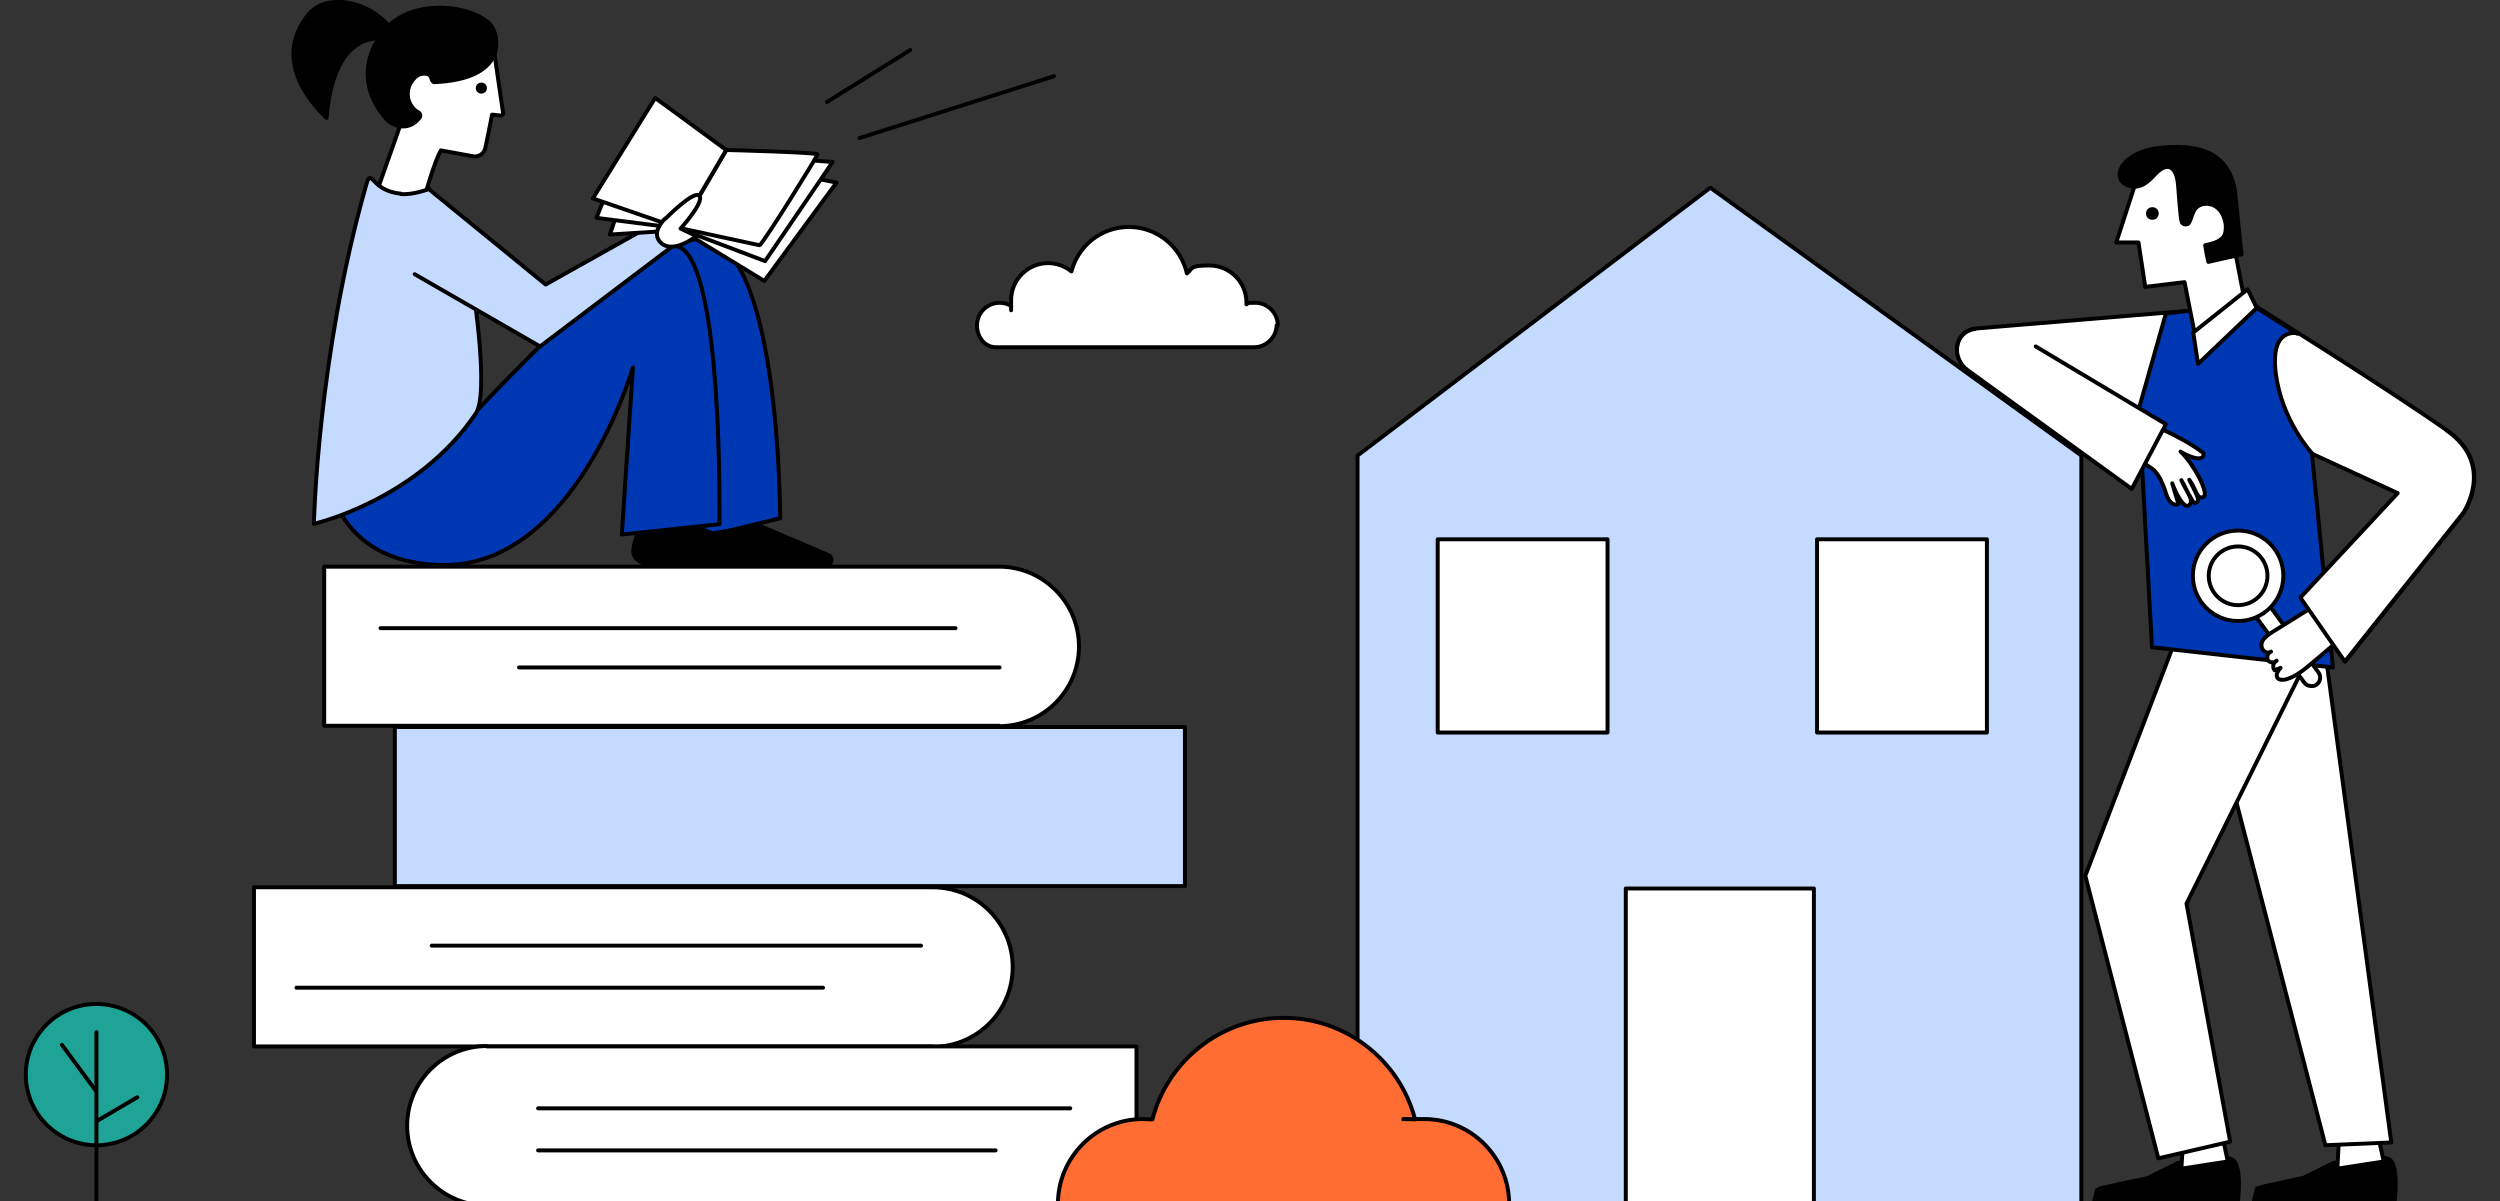 <?xml version="1.0" encoding="UTF-8"?> <svg xmlns="http://www.w3.org/2000/svg" id="Calque_1" version="1.1" viewBox="0 0 630 302.7"><rect x="0" y="0" width="630" height="302.7" fill="#333333" stroke="none"/><defs><style> .st0, .st1, .st2, .st3, .st4, .st5, .st6, .st7 { stroke: #000; stroke-linecap: round; stroke-linejoin: round; } .st0, .st8, .st5 { fill: #fff; } .st1 { fill: none; } .st3 { fill: #c5daff; } .st4 { fill: #ff6d33; } .st5 { stroke-width: 1px; } .st6 { fill: #1fa396; } .st7 { fill: #0037b2; } </style></defs><g><polygon class="st3" points="524.5 303.8 342.1 303.8 342.1 114.8 431 47.3 524.5 114.8 524.5 303.8"></polygon><rect class="st0" x="409.7" y="223.9" width="47.4" height="79.9"></rect><rect class="st0" x="362.3" y="135.9" width="42.8" height="48.7"></rect><rect class="st0" x="457.9" y="135.9" width="42.8" height="48.7"></rect></g><g><path class="st2" d="M548.8,293.1l-7.7,3.8s-12.5,2.6-12.6,2.8-1,4.1-1,4.1l36.4-.4s1.3-9.8-1.4-11.2c-2.7-1.4-13.7.9-13.7.9h0Z"></path><polygon class="st0" points="550.5 282.1 549.7 294.5 561.4 292.7 559 281.3 550.5 282.1"></polygon><path class="st2" d="M588.2,293l-7.7,3.8s-11.6,2.5-11.7,2.6-1,4.1-1,4.1l35.6-.2s1.3-9.8-1.4-11.2c-2.7-1.4-13.7.9-13.7.9h-.1Z"></path><polygon class="st0" points="589.7 282.1 589 294.5 600.7 292.7 598.2 281.3 589.7 282.1"></polygon><polyline class="st0" points="552.3 158.7 586 288.6 602.6 287.9 585.5 160.9"></polyline><polyline class="st0" points="550.5 155.3 525.5 220.7 543.9 291.9 562 287.7 551 227.7 582.3 164.5"></polyline><polygon class="st0" points="511.4 86.8 545.7 106.8 537.7 121.9 496.4 93.1 511.4 86.8"></polygon><path class="st0" d="M573.6,110.2l30.7,14.1-24.5,26.3,11.2,16.1,29.8-37.4s8.3-12.1-4.1-20.8c-16.3-11.4-48.2-31.3-48.2-31.3l-15.6,1-55.2,4.6c-5.3.7-6.1,7.4-1.7,10.5l41.2,29.8,8.6-16.3,19.4,4.6,8.4-1.3h0Z"></path><path class="st7" d="M578.9,84s-6.9-1.7-5.4,10.1c1.5,11.9,9.1,20.1,9.1,20.1l5.3,54-45.6-5.1-3.3-60.1,6.8-24,5.9-.7,17-.7,10.2,6.5h0Z"></path><path class="st0" d="M544.9,108.2c3.8,1.8,7.1,3.5,10.4,6,.2,2.6-4.1.7-5.8-.4,3.2,2.9,7.3,10.6,5.8,11.4-1.7.9-1.9-2.1-3.6-4.3.8,1.7,2.7,4.9,2.1,5.5-1,.9-1.1,0-1.8-1.1-.7-1.1-1.4-2.8-2.3-4.3,1.3,3,3.5,5.3,1.8,6.4-1.2.7-3.1-2.9-4.1-5.6.5,1.7,1,3.5,1.6,5.2-1.8.7-2.8-1.3-3.3-3.1-.6-1.8-1.4-3.8-2.7-5.2-.7-.8-1.8-1.2-2.6-2-1.6-1.5-2.1-4.1-1.1-6s3.7-3.4,5.7-2.5h0Z"></path><path class="st0" d="M538.1,46.3l-4.8,14.8h5.6l1.7,11.2,9.9-1.2,2.8,14.1,12.3-9.7-5-25.8s-3.3-7.4-5.7-8c-13.1-3.4-16.7,4.7-16.7,4.7h-.1Z"></path><circle class="st2" cx="542.4" cy="53.8" r="1.1"></circle><polygon class="st0" points="566.4 72.9 552.7 83.8 553.9 91.7 568.7 77.6 566.4 72.9"></polygon><path class="st8" d="M513,87.4l-14.4-2.8c-5.3.7-7.1,5.7-2.6,8.8l41.2,29.8,8.6-16.3-32.8-19.6h0Z"></path><path class="st2" d="M563.2,48.1c-1.8-10.9-11-11.7-19.3-10.8-2.8.3-6.6,1.6-8.4,3.7-1.9,2-1.9,4.8.7,5.7,2.2.8,4.1.3,6.8-2.7s5.5-2.9,5.9,3c0,0,.6,8.6.9,9,.3.5.9.7,1.4.5.3,0,.4-.4.6-.7.5-1,.7-2.3,1.4-3.2,1.2-1.5,3.5-1.6,5.1-.6s2.4,2.9,2.6,4.8c0,1.1,0,2.2-.7,3-.9,1.2-3,1.7-4.5,2,.3,2,.5,2.8.8,4.2,2.5-.6,5.9-1.3,8.4-1.9-.2-1.3-.8-7.2-1.7-16.1h0Z"></path><path class="st1" d="M497.7,82.9c-5.3.7-6.1,7.4-1.7,10.5l41.2,29.8,8.6-16.3-32.8-19.6"></path><g><rect class="st5" x="574" y="149.2" width="4.4" height="25.8" rx="2.2" ry="2.2" transform="translate(15.8 372.6) rotate(-36.3)"></rect><circle class="st0" cx="564" cy="145.1" r="11.4"></circle><circle class="st0" cx="564" cy="145.1" r="7.4"></circle></g><path class="st0" d="M582.4,153.2c-3.3,2-6.5,4.1-9.8,6.1-.8.5-1.5,1-2.1,1.7s-.8,1.7-.4,2.5,1.5,1.3,2.2.7c-.8.3-1.2,1.4-.8,2.1s1.6.9,2.2.2c-.9.4-1.1,1.7-.5,2.4.5-.2,1-.4,1.5-.6-.6.7-1.3,1.7-.8,2.5.4.6,1.4.6,2.2.4,2.4-.7,4.5-2.4,6.4-4,2.4-2,4.8-4.1,7.3-6.2"></path><path class="st0" d="M604.2,124.3l-24.5,26.3,11.2,16.1,29.8-37.4s8.3-12.1-4.1-20.8"></path></g><circle class="st6" cx="24.3" cy="270.8" r="17.8"></circle><line class="st1" x1="24.3" y1="303.6" x2="24.3" y2="260.1"></line><line class="st1" x1="15.6" y1="263.3" x2="24.1" y2="274.8"></line><line class="st1" x1="34.6" y1="276.5" x2="24.4" y2="282.5"></line><line class="st1" x1="216.6" y1="34.8" x2="265.6" y2="19.2"></line><line class="st1" x1="208.4" y1="25.7" x2="229.4" y2="12.6"></line><g><path class="st7" d="M175.3,60.3c21.3-2.9,21.3,70.3,21.3,70.3l-21.1,5.1-5.9-46.9s-9.5-26.4,5.7-28.5h0Z"></path><path class="st2" d="M175.7,132.9l17.9,7c1.3.7.8,2.6-.7,2.6l-29.4-.3c-2.1,0-4.2-1.7-3.9-3.8s1.1-3.9,1.1-3.9"></path><path class="st2" d="M190.5,132.1l18.3,7.8c1.3.7.8,2.6-.7,2.6l-29.4-.3c-2.1,0-4.2-1.7-3.9-3.8s1.1-3.9,1.1-3.9"></path><path class="st7" d="M82.2,117.9s1,24.1,29.3,24.5c33.5.4,48-49.8,48-49.8l-2.8,42.1,24.6-2.6s1-65.8-10.3-69.9-64.3,56-64.3,56l-24.5-.3h0Z"></path><path class="st0" d="M93.2,53c4.7,3.1,1.6,18.9,6.6,21.7,1.8-5.1,8.5-32.2,11.3-36.8l8.2,1.5c1.4.2,2.7-.7,3-2.1.8-3.7,1-4.8,1.7-8.4,1.2,0,2.7.6,2.8-.3l-2.9-19.8-12.8,3-10.8,7.6-2.4,6.9,3.2,4.6-7.8,22.1h0Z"></path><circle class="st2" cx="121.3" cy="22.2" r=".9"></circle><path class="st3" d="M101,48.8c-7.9-.7-7.3-7.3-8.8-1.9-12.2,43-13.1,85.1-13.1,85.1,0,0,26-5.9,40.8-27.8,3.4-5-.6-30.8-.6-30.8l-11.1-25.8s-4.2,1.6-7.2,1.3h0Z"></path><polyline class="st3" points="104.5 69.1 136.1 87.3 170.6 61.2 177.3 49.4 137.5 71.7 108 47.6"></polyline><g><polyline class="st0" points="171.8 58.1 192.6 70.8 210.8 46 207.2 45.3"></polyline><polyline class="st0" points="154.9 55.5 153.7 59.1 171.6 58"></polyline><polyline class="st0" points="151.9 50.9 150.3 54.9 171.5 57.6"></polyline><path class="st0" d="M172.2,58l20.6,7.8,15-22,2-3s-3.4-.2-4.2-.3"></path><path class="st0" d="M183,37.8c.6,0,23,.6,23,1.1s-14,23-14.6,22.9-19.9-4.3-19.9-4.3l11.6-19.8h0Z"></path><path class="st0" d="M165.1,24.7c.5.3,17.9,13.1,17.9,13.1l-11.6,19.8-22-7.6,15.7-25.3h0Z"></path></g><path class="st2" d="M100.1,10.4c-3-8.9-17-13.4-22.4-6.7-8.8,11,0,21.6,4.6,26,2.1-26,17.8-19.3,17.8-19.3h0Z"></path><path class="st2" d="M95.9,8.8c7.4-10.4,24.7-7.2,28.1-2,1.8,2.8,3.6,13.1-14.5,13.9-1,0-.4-1.8-2-2.1-1-.2-2.3.2-3,1-3.1,3.2-1.6,7.4.9,8.7.6.3.7,1.1.2,1.5,0,0-2.6,3.8-7.2,1.1-.9-.5-10.8-10.2-2.4-22.1h0Z"></path><path class="st0" d="M167.7,55.1s7.1-7.2,8.5-5.8c1.5,1.5-4.7,8.3-4.7,8.3l4,1.9s-6.3,5-9.3,1.3c-2.1-2.6,1.5-5.8,1.5-5.8h0Z"></path><g><rect class="st3" x="99.5" y="183.2" width="199.1" height="40.1"></rect><path class="st0" d="M251.8,182.9H81.7v-40.1h170.1c11,0,20.1,9,20.1,20.1s-9,20.1-20.1,20.1h0Z"></path><line class="st1" x1="251.9" y1="168.2" x2="130.8" y2="168.2"></line><line class="st1" x1="240.8" y1="158.3" x2="95.9" y2="158.3"></line><path class="st0" d="M235.1,263.7H64v-40.1h171.1c11,0,20.1,9,20.1,20.1s-9,20.1-20.1,20.1h0Z"></path><line class="st1" x1="232.1" y1="238.3" x2="108.8" y2="238.3"></line><line class="st1" x1="207.4" y1="248.9" x2="74.7" y2="248.9"></line><path class="st0" d="M122.7,263.7h163.7v40.1H122.7c-11,0-20.1-9-20.1-20.1s9-20.1,20.1-20.1h0Z"></path><line class="st1" x1="269.7" y1="279.3" x2="135.6" y2="279.3"></line><line class="st1" x1="250.9" y1="289.9" x2="135.6" y2="289.9"></line></g></g><path class="st0" d="M322,82c0-3.1-2.5-5.7-5.7-5.7s-1.5.2-2.2.4v-.5c0-5.1-4.2-9.3-9.3-9.3s-4.1.7-5.7,2c-1.5-6.7-7.5-11.7-14.6-11.7s-12.8,4.8-14.5,11.2c-1.6-1.3-3.7-2.1-5.9-2.1-5.1,0-9.3,4.2-9.3,9.3s0,1,0,1.5c-.8-.5-1.8-.8-2.9-.8-3.1,0-5.7,2.5-5.7,5.7s2.2,5.5,4.7,5.5h65.2c3,0,5.6-2.6,5.6-5.5h.2Z"></path><path class="st4" d="M380.3,303.8v-.4c0-11.8-9.6-21.4-21.4-21.4s-1.5,0-2.3.1c-3.8-14.7-17.2-25.6-33.1-25.6s-29.3,10.9-33.1,25.6c-.8,0-1.6-.1-2.4-.1-11.8,0-21.4,9.6-21.4,21.4s0,.3,0,.4h113.7Z"></path></svg> 